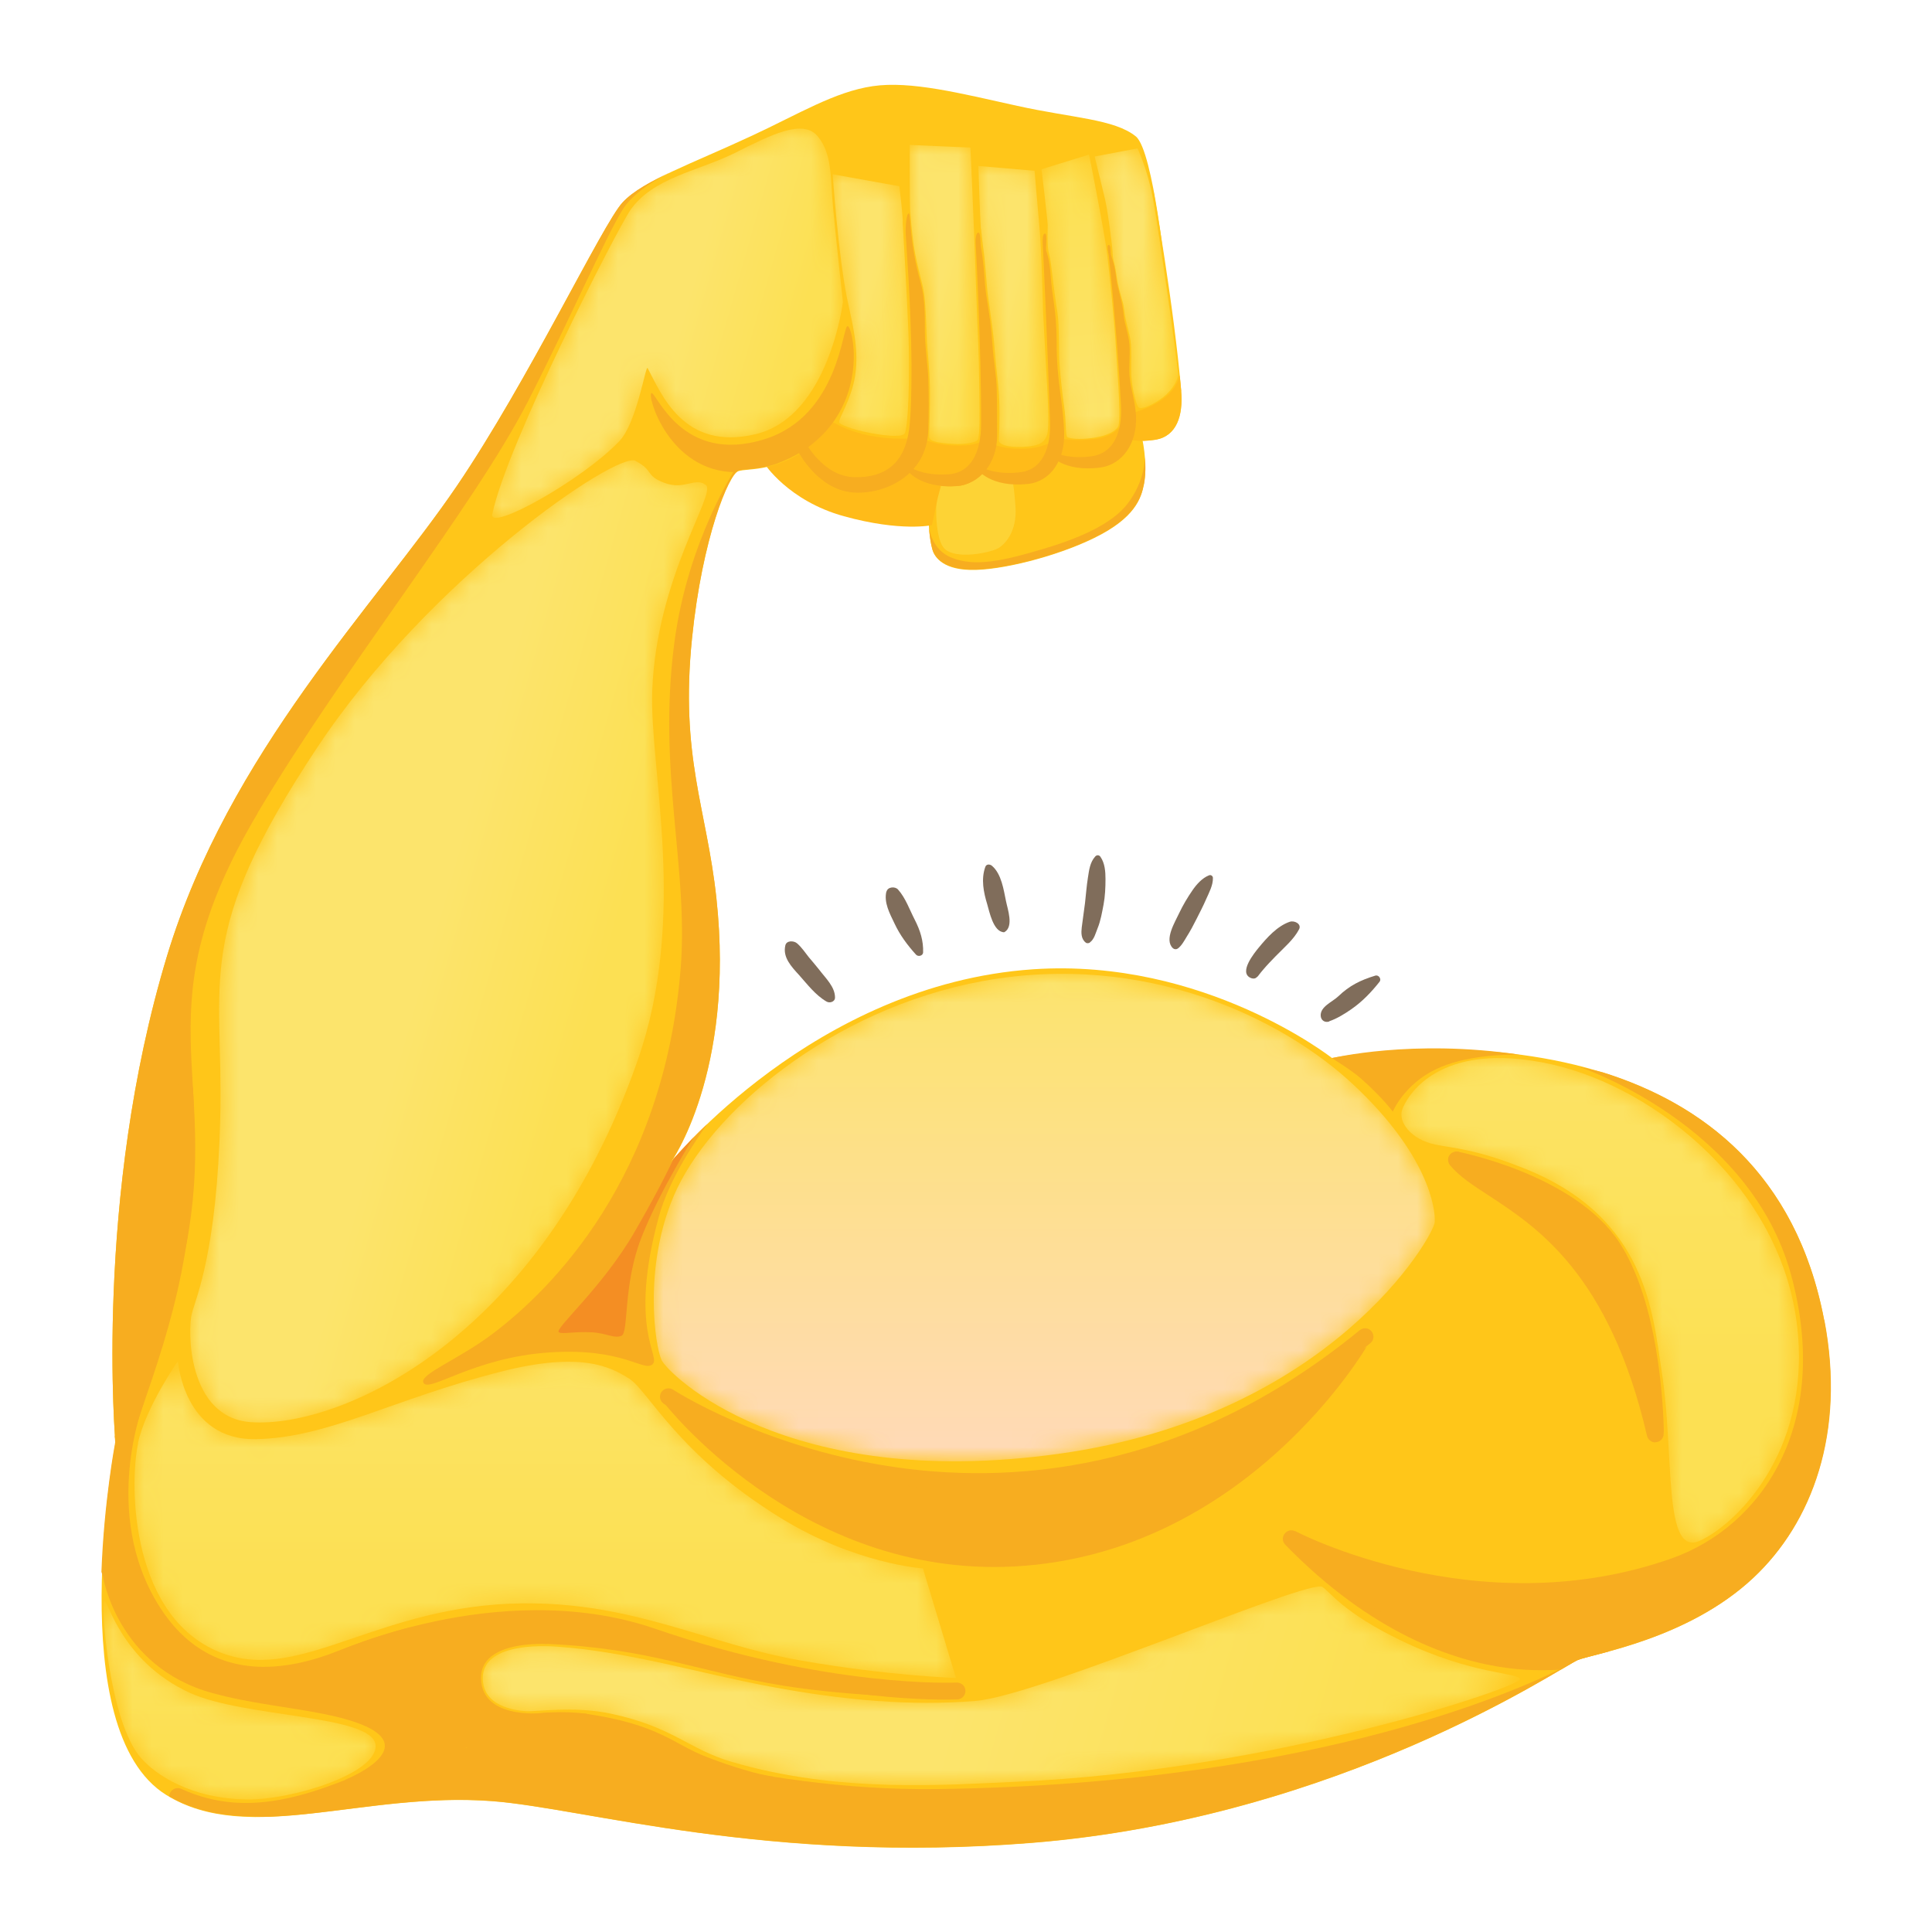 <svg viewBox="0 0 100 100" version="1.1" xmlns:xlink="http://www.w3.org/1999/xlink" xmlns="http://www.w3.org/2000/svg" id="Laag_1">
  
  <defs>
    <style>
      .st0 {
        mask: url(#mask);
      }

      .st1 {
        fill: url(#linear-gradient2);
      }

      .st2 {
        fill: url(#linear-gradient1);
      }

      .st3 {
        fill: url(#linear-gradient9);
      }

      .st4 {
        fill: url(#linear-gradient3);
      }

      .st5 {
        fill: url(#linear-gradient6);
      }

      .st6 {
        fill: url(#linear-gradient8);
      }

      .st7 {
        fill: url(#linear-gradient7);
      }

      .st8 {
        fill: url(#linear-gradient5);
      }

      .st9 {
        fill: url(#linear-gradient4);
      }

      .st10 {
        fill: url(#linear-gradient18);
      }

      .st11 {
        fill: url(#linear-gradient13);
      }

      .st12 {
        fill: url(#linear-gradient12);
      }

      .st13 {
        fill: url(#linear-gradient15);
      }

      .st14 {
        fill: url(#linear-gradient16);
      }

      .st15 {
        fill: url(#linear-gradient11);
      }

      .st16 {
        fill: url(#linear-gradient10);
      }

      .st17 {
        fill: url(#linear-gradient17);
      }

      .st18 {
        fill: url(#linear-gradient14);
      }

      .st19 {
        fill: url(#linear-gradient19);
      }

      .st20 {
        fill: url(#linear-gradient23);
      }

      .st21 {
        fill: url(#linear-gradient22);
      }

      .st22 {
        fill: url(#linear-gradient21);
      }

      .st23 {
        fill: url(#linear-gradient20);
      }

      .st24 {
        fill: url(#Naamloos_verloop_1399);
      }

      .st25 {
        fill: #f48e23;
      }

      .st26 {
        mask: url(#mask-2);
      }

      .st27 {
        mask: url(#mask-3);
      }

      .st28 {
        mask: url(#mask-4);
      }

      .st29 {
        mask: url(#mask-5);
      }

      .st30 {
        mask: url(#mask-7);
      }

      .st31 {
        mask: url(#mask-6);
      }

      .st32 {
        mask: url(#mask-1);
      }

      .st33 {
        mask: url(#mask-9);
      }

      .st34 {
        mask: url(#mask-8);
      }

      .st35 {
        fill: url(#linear-gradient);
        opacity: .5;
      }

      .st36 {
        fill: #ffbb19;
      }

      .st37 {
        fill: #806d5b;
      }

      .st38 {
        fill: #ffc619;
      }

      .st39 {
        fill: #f7ad20;
      }

      .st40 {
        mask: url(#mask-10);
      }

      .st41 {
        mask: url(#mask-11);
      }
    </style>
    <linearGradient gradientUnits="userSpaceOnUse" y2="26.37" x2="52.58" y1="26.37" x1="48.46" id="linear-gradient">
      <stop stop-color="#fce053" offset="0"></stop>
      <stop stop-color="#fce053" offset="1"></stop>
    </linearGradient>
    <linearGradient gradientUnits="userSpaceOnUse" y2="74.3" x2="54.05" y1="50.29" x1="54.05" id="linear-gradient1">
      <stop stop-color="#fff" offset="0"></stop>
      <stop stop-color="#000" offset="1"></stop>
    </linearGradient>
    <mask maskUnits="userSpaceOnUse" height="25.24" width="40.42" y="50.4" x="33.84" id="mask">
      <path d="M34.24,70.39c-.33-.71-.95-4.76.63-8.48,1.8-4.26,8.1-9.68,15.99-11.13,8.42-1.54,15.53,1.93,19.2,5.37,3.85,3.6,4.26,6.41,4.2,7.12-.06.71-5.32,10.01-19.47,11.98-14.14,1.96-20.23-4.15-20.55-4.86Z" class="st2"></path>
    </mask>
    <linearGradient gradientUnits="userSpaceOnUse" y2="74.56" x2="54.05" y1="50.18" x1="54.05" data-name="Naamloos verloop 1399" id="Naamloos_verloop_1399">
      <stop stop-color="#fce46c" offset="0"></stop>
      <stop stop-color="#ffdab5" offset="1"></stop>
    </linearGradient>
    <linearGradient xlink:href="#linear-gradient1" y2="76.48" x2="82.82" y1="52.25" x1="82.82" id="linear-gradient2"></linearGradient>
    <mask maskUnits="userSpaceOnUse" height="25.08" width="20.58" y="54.76" x="72.53" id="mask-1">
      <path d="M72.57,57.46c.2-.62,1.82-3.71,7.78-2.36,5.4,1.22,11.9,6.44,12.68,13.63.71,6.57-3.33,10.26-5.05,11.02-1.93.86-1.3-4.5-1.97-8.76-.47-2.96-.73-7.97-7.11-10.51-2.57-1.03-3.73-1.05-4.62-1.24-1.25-.26-1.91-1.17-1.71-1.78Z" class="st1"></path>
    </mask>
    <linearGradient gradientUnits="userSpaceOnUse" y2="72.06" x2="82.82" y1="47.84" x1="82.82" id="linear-gradient3">
      <stop stop-color="#fce46c" offset="0"></stop>
      <stop stop-color="#fce053" offset="1"></stop>
    </linearGradient>
    <linearGradient xlink:href="#linear-gradient1" y2="97.57" x2="13.81" y1="84.58" x1="12.04" id="linear-gradient4"></linearGradient>
    <mask maskUnits="userSpaceOnUse" height="10.26" width="14.08" y="82.88" x="5.36" id="mask-2">
      <path d="M5.4,82.88c-.18.13.22,6.22,1.91,8.13.74.83,2.54,2.1,5.51,2.13,2.3.02,6.71-1.34,6.62-2.8-.1-1.6-6.79-1.41-9.64-2.73-3.56-1.65-4.22-4.86-4.4-4.73Z" class="st9"></path>
    </mask>
    <linearGradient xlink:href="#linear-gradient3" y2="89.96" x2="12.41" y1="80.05" x1="12.41" id="linear-gradient5"></linearGradient>
    <linearGradient xlink:href="#linear-gradient1" y2="81.76" x2="28.23" y1="65.92" x1="28.23" id="linear-gradient6"></linearGradient>
    <mask maskUnits="userSpaceOnUse" height="16.4" width="42.53" y="70.44" x="6.96" id="mask-3">
      <path d="M7.15,74.7c-.47,2.18-.4,9.2,4.47,10.91,4.05,1.42,8-2.53,15.39-2.62,5.82-.07,9.6,2.11,14.4,2.95,4.62.81,8.07.91,8.07.91l-1.71-5.67s-3.49-.22-7.38-2.62c-5.3-3.27-6.84-6.58-7.82-7.2-.98-.62-2.51-1.42-6.66-.36-5.59,1.42-8.91,3.42-12.66,3.49-3.75.07-4.04-4.04-4.04-4.04,0,0-1.67,2.38-2.07,4.25Z" class="st5"></path>
    </mask>
    <linearGradient xlink:href="#linear-gradient3" y2="81.76" x2="28.23" y1="65.92" x1="28.23" id="linear-gradient7"></linearGradient>
    <linearGradient xlink:href="#linear-gradient1" y2="93.62" x2="76.67" y1="73.2" x1="5.03" id="linear-gradient8"></linearGradient>
    <mask maskUnits="userSpaceOnUse" height="10.29" width="53.69" y="82.11" x="24.99" id="mask-4">
      <path d="M24.99,86.81c.04-1.51,2.32-1.69,3.83-1.58,3.81.27,7.27,1.36,11.06,2.07,3.79.71,7.28,1.01,10.61.74,3.33-.27,17.3-6.36,17.96-5.9.4.27,1.12,1.35,4.04,2.76,3.75,1.82,6.11,1.65,6.18,2.02.07.36-12.6,4.73-26.19,5.31-3.38.14-9.05.61-14.62-1.04-2.22-.65-3.03-1.81-6.24-2.49-1.91-.41-3.86-.09-4.41-.13-.56-.04-2.26-.25-2.22-1.76Z" class="st6"></path>
    </mask>
    <linearGradient xlink:href="#linear-gradient3" y2="91.75" x2="70.11" y1="86" x1="49.92" id="linear-gradient9"></linearGradient>
    <linearGradient xlink:href="#linear-gradient1" y2="69.37" x2="17.6" y1="3.02" x1="35.5" id="linear-gradient10"></linearGradient>
    <mask maskUnits="userSpaceOnUse" height="49.8" width="26.77" y="23.82" x="9.85" id="mask-5">
      <path d="M32.9,23.85c-.98-.49-10.69,6.12-16.48,14.84-6.44,9.71-4.85,11.88-5.02,19.15-.16,6.93-1.26,9.33-1.47,10.15-.22.82-.25,5.38,3.05,5.62,4.58.33,14.95-4.22,20.02-18.71,2.62-7.47.61-15.07.76-19.15.22-5.89,3.33-10.2,2.78-10.64-.55-.44-1.09.27-2.13-.11-1.04-.38-.55-.65-1.53-1.15Z" class="st16"></path>
    </mask>
    <linearGradient xlink:href="#linear-gradient3" y2="51.07" x2="31.04" y1="48.58" x1="22.31" id="linear-gradient11"></linearGradient>
    <linearGradient xlink:href="#linear-gradient1" y2="24.98" x2="30.57" y1="2.14" x1="46.94" id="linear-gradient12"></linearGradient>
    <mask maskUnits="userSpaceOnUse" height="20.15" width="18.16" y="6.66" x="25.48" id="mask-6">
      <path d="M42.32,7.05c.76.91.65,2.07.8,3.71.15,1.64.51,4.87.51,4.87,0,0-.73,5.93-4.51,6.84-3.78.91-4.91-2.15-5.6-3.42-.1-.19-.55,2.83-1.46,3.78-1.93,2.03-6.78,4.72-6.58,3.78.76-3.64,6.46-14.73,7.13-15.71,1.16-1.71,3.53-2.04,5.42-2.98,1.89-.95,3.53-1.78,4.29-.87Z" class="st12"></path>
    </mask>
    <linearGradient xlink:href="#linear-gradient3" y2="18.79" x2="40.83" y1="17.16" x1="35.13" id="linear-gradient13"></linearGradient>
    <linearGradient xlink:href="#linear-gradient1" y2="10.97" x2="45.07" y1="33.29" x1="45.07" id="linear-gradient14"></linearGradient>
    <mask maskUnits="userSpaceOnUse" height="13.54" width="3.96" y="9.01" x="43.09" id="mask-7">
      <path d="M46.72,11.47c.04.76.22,3.63.3,5.76.08,2.13,0,5.06-.22,5.24-.21.17-1.09.07-1.81-.07-.91-.17-1.53-.44-1.55-.52-.07-.2.62-1.16.82-2.43.23-1.46-.2-2.93-.42-4.02-.46-2.32-.74-6.41-.74-6.41l3.45.62s.14,1.07.18,1.84Z" class="st18"></path>
    </mask>
    <linearGradient xlink:href="#linear-gradient3" y2="16.52" x2="47.5" y1="15.71" x1="44.66" id="linear-gradient15"></linearGradient>
    <linearGradient xlink:href="#linear-gradient1" y2="10.61" x2="48.89" y1="25.68" x1="48.89" id="linear-gradient16"></linearGradient>
    <mask maskUnits="userSpaceOnUse" height="15.47" width="3.6" y="7.51" x="47.09" id="mask-8">
      <path d="M50.6,22.76c-.05.13-.6.27-1.39.21-.79-.06-1.09-.15-1.11-.35-.02-.22.05-1.35.03-2.58-.02-1.16-.14-1.88-.16-2.55-.03-.66-.06-1.76-.14-2.29-.07-.53-.39-1.49-.54-2.53-.11-.77-.15-1.42-.18-1.76-.03-.34-.02-3.41-.02-3.41l3.14.14s.17,3.78.19,4.45c.02.66.07,1.81.1,2.74.03.93.1,2.75.12,3.16.02.41.03,1.02.05,2.23.02,1.35.03,2.28-.08,2.55Z" class="st14"></path>
    </mask>
    <linearGradient xlink:href="#linear-gradient3" y2="15.88" x2="51.51" y1="15.04" x1="48.56" id="linear-gradient17"></linearGradient>
    <linearGradient xlink:href="#linear-gradient1" y2="9.15" x2="52.51" y1="23.81" x1="52.4" id="linear-gradient18"></linearGradient>
    <mask maskUnits="userSpaceOnUse" height="14.54" width="3.62" y="8.59" x="50.65" id="mask-9">
      <path d="M50.78,11.85c.04.49.16,1.35.16,1.35,0,0,.11,1.14.15,1.68.05.67.3,1.9.41,3.41.05.75.19,1.63.22,2.43.04,1.07-.02,1.98-.02,2.08,0,.18.36.37,1.26.33.9-.04,1.12-.26,1.24-.64.12-.4.04-1.8-.04-3.21-.08-1.4-.17-3.14-.17-3.14,0,0-.07-3.18-.19-4.4-.11-1.22-.25-2.9-.25-2.9l-2.91-.25s.09,2.77.13,3.26Z" class="st10"></path>
    </mask>
    <linearGradient xlink:href="#linear-gradient3" y2="16.55" x2="54.9" y1="15.74" x1="52.07" id="linear-gradient19"></linearGradient>
    <linearGradient xlink:href="#linear-gradient1" y2="10.94" x2="55.57" y1="26.77" x1="57.12" id="linear-gradient20"></linearGradient>
    <mask maskUnits="userSpaceOnUse" height="14.72" width="4.01" y="8" x="53.91" id="mask-10">
      <path d="M54.23,11.67c0,.2-.03.75.02,1.22.01.15.1.39.15.79.1.86.25,2.05.33,2.49.11.65.06,2.06.11,2.7.05.64.14,1.5.24,2.19.11.74.06,1.52.17,1.57.11.05.5.16,1.43.02.76-.12,1.17-.42,1.22-.64.13-.56-.1-3.26-.15-4.18-.05-.93-.3-3.5-.44-4.66-.14-1.16-.94-5.17-.94-5.17l-2.46.76s.32,2.7.32,2.9Z" class="st23"></path>
    </mask>
    <linearGradient xlink:href="#linear-gradient3" y2="8.54" x2="55.34" y1="22.66" x1="56.72" id="linear-gradient21"></linearGradient>
    <linearGradient xlink:href="#linear-gradient1" y2="11.6" x2="58.58" y1="25.03" x1="60.77" id="linear-gradient22"></linearGradient>
    <mask maskUnits="userSpaceOnUse" height="13.45" width="4.32" y="7.66" x="56.67" id="mask-11">
      <path d="M58.95,21.1c.13.1.72-.12,1.27-.55.55-.44.76-.98.76-1.15s-.36-2.92-.6-4.52c-.24-1.6-.45-3.19-.72-4.68-.26-1.41-.78-2.52-.78-2.52l-2.22.42s.35,1.45.53,2.18c.17.74.41,2.67.4,2.86,0,.18.06.41.12.65.05.24.09.58.14.85.05.26.22.84.28,1.07.06.26.07.57.15.89.07.32.18.67.24,1.06.05.39.02,1.19.03,1.66,0,.47.21,1.65.41,1.79Z" class="st21"></path>
    </mask>
    <linearGradient xlink:href="#linear-gradient3" y2="15.04" x2="61.23" y1="14.23" x1="58.4" id="linear-gradient23"></linearGradient>
  </defs>
  <g>
    <path d="M48.17,25.3c-.1.5-.21,2.05.09,3.15.08.28.42,1.01,1.96,1.05,1.54.04,4.43-.68,6.41-1.65,2.13-1.04,2.44-2.07,2.58-2.78.22-1.14-.12-2.5-.12-2.5,0,0-8.51,1.09-9.38,1.21-.73.1-1.37.62-1.54,1.51Z" class="st38"></path>
    <path d="M48.83,24.46c-.44.42-.57,3.29.05,3.93.57.59,2.33.23,2.78-.01.31-.17,1-.82.9-2.17-.1-1.4-.21-1.86-.57-2.1-.37-.25-2.86.06-3.16.35Z" class="st35"></path>
    <path d="M39.56,23.99s1.23,1.93,4.12,2.73c2.97.82,4.56.46,4.56.46l.3-1.42.22-.84-1.85-.82-5.4-1.25-1.94,1.15Z" class="st36"></path>
    <path d="M59.21,25.06c.09-.47.09-.98.05-1.41h0s.04,1.22-.92,2.45c-.71.91-2.18,1.67-4.3,2.3-2.1.63-3.59.96-4.8.46-1-.41-1.14-1.45-1.16-1.6.03.4.08.81.18,1.17.08.28.42,1.01,1.96,1.05,1.54.04,4.43-.68,6.41-1.65,2.13-1.04,2.44-2.07,2.58-2.78Z" class="st39"></path>
    <path d="M34.7,60.19s7.45-9.25,18.77-10.02c8.87-.6,15.47,4.59,15.47,4.59,0,0,22.1-4.23,25.48,13.58,1.1,5.81-.63,10.48-3.68,13.34-3.41,3.19-8.31,3.92-9.09,4.25-.87.38-12.29,8.17-28.25,9.46-13.69,1.1-23.09-1.79-27.92-2.16-6.67-.51-12.61,2.31-16.87-.32-5.43-3.36-2.63-18.16-2.63-18.16,0,0-1.14-12.72,2.67-25.28,3.2-10.55,10.81-18.15,14.99-24.3,3.71-5.46,7.55-13.55,8.58-14.68,1.04-1.13,3.51-1.98,6.71-3.47,2.41-1.12,4.27-2.27,6.24-2.56,1.96-.29,4.55.37,7.49,1.02,2.84.63,5.02.68,6.13,1.58.92.75,1.58,7.48,1.58,7.48l-16.5,2.37s1.04,3.5-1.51,5.83c-1.94,1.77-3.67,1.47-4.15,1.65-.48.17-1.86,3.44-2.39,8.65-.63,6.16.76,8.79,1.26,13.46.98,9.06-2.38,13.71-2.38,13.71Z" class="st38"></path>
    <path d="M47.2,11.52s.76,7.24.69,10.73c-.05,2.45-2.22,3.38-3.78,3.24-1.85-.17-2.84-2.18-2.84-2.18l2.9-11.29,3.03-.49Z" class="st38"></path>
    <path d="M44.6,22.45c-1.12-.28-1.96-.84-2.56-1.39l-.77,2.25s.99,2.01,2.84,2.18c1.49.14,3.52-.7,3.76-2.88-1.08.18-2.27.1-3.26-.15Z" class="st36"></path>
    <path d="M50.42,11.06s.82,6.68.79,11.51c0,1.39-.49,2.51-1.69,2.59-1.93.13-2.57-.84-2.57-.84,0,0,.44-3.14.42-6.39-.03-3.41-.16-6.41-.16-6.41l3.22-.46Z" class="st38"></path>
    <path d="M50,23.05c-1.71.1-2.55-.45-2.84-.71-.11,1.19-.22,1.98-.22,1.98,0,0,.64.97,2.57.84,1.2-.08,1.68-1.19,1.69-2.58-.3.27-.7.44-1.2.47Z" class="st36"></path>
    <path d="M53.61,10.88s1.05,6.65,1.18,11.48c.04,1.39-.4,2.53-1.6,2.65-1.93.2-2.6-.75-2.6-.75,0,0,.34-3.16.2-6.4-.14-3.41-.38-6.4-.38-6.4l3.2-.57Z" class="st38"></path>
    <path d="M53.36,23.2c-1.58.16-2.36-.36-2.63-.61-.06,1.01-.13,1.66-.13,1.66,0,0,.67.95,2.6.75,1.11-.11,1.57-1.09,1.6-2.33-.44.29-.95.48-1.44.53Z" class="st36"></path>
    <path d="M59.71,9.9s1.05,5.91,1.43,10.34c.11,1.28-.24,2.34-1.33,2.52-1.76.28-2.43-.55-2.43-.55,0,0,.14-2.92-.15-5.89-.31-3.12-.69-5.86-.69-5.86l3.17-.55Z" class="st38"></path>
    <path d="M61.14,20.25c-.02-.27-.05-.54-.08-.82-.18.69-.67,1.24-1.67,1.67-.76.33-1.44.45-2,.47,0,.41-.02.64-.02.64,0,0,.67.83,2.43.55,1.09-.18,1.44-1.24,1.33-2.52Z" class="st36"></path>
    <path d="M56.67,10.45s1.33,6.39,1.7,11.06c.11,1.35-.27,2.46-1.42,2.64-1.86.29-2.55-.6-2.55-.6,0,0,.17-3.07-.12-6.21-.3-3.29-.68-6.18-.68-6.18l3.07-.71Z" class="st38"></path>
    <path d="M58.36,21.38c-.23.7-.73,1.21-1.62,1.33-1.08.15-1.82.03-2.31-.14-.02.61-.04.97-.04.97,0,0,.7.88,2.55.6,1.15-.18,1.53-1.29,1.42-2.64,0-.04,0-.08,0-.12Z" class="st36"></path>
    <path d="M47.03,11.05c-.11.01-.17.66-.15,1.06,0,.2.28,3.6.3,6.8,0,1.25-.02,2.41-.11,3.2-.13,1.1-.6,2.62-2.81,2.59-1.62-.02-2.55-1.71-2.78-2.17l-.2.78s.99,2.01,2.84,2.18c1.56.14,3.88-.82,3.93-3.27.02-.8.03-1.53,0-2.58-.01-.61-.18-1.63-.18-2.51s0-1.72-.22-2.51c-.6-2.11-.5-3.57-.61-3.57Z" class="st39"></path>
    <path d="M50.77,12.77c-.03-.16,0-.73-.13-.73s-.15.34-.14.53c.01.19.3,5.47.28,9.39,0,1.39-.49,2.51-1.69,2.59-1.06.07-1.73-.19-2.12-.44-.02.14-.03.21-.03.21,0,0,.64.97,2.57.84,1.2-.08,2.09-1.19,2.1-2.58,0-.79,0-1.6-.02-2.41-.01-.69-.17-1.53-.22-2.32-.12-1.74-.34-2.28-.41-3.44-.07-1.07-.18-1.57-.19-1.64Z" class="st39"></path>
    <path d="M54.15,12.94c-.03-.16.07-.86-.06-.85-.13,0-.13.34-.12.53.02.19.25,5.27.38,9.18.05,1.39-.39,2.53-1.59,2.65-1.06.11-1.74-.12-2.14-.35-.01.14-.02.21-.02.21,0,0,.68.94,2.6.74,1.2-.13,1.92-1.26,1.88-2.65-.06-1.78-.39-2.5-.39-4.76,0-1.5-.25-2.45-.3-3.27-.06-.98-.23-1.35-.25-1.42Z" class="st39"></path>
    <path d="M57.51,13.22c-.04-.16.01-.54-.12-.54-.13,0-.03.36,0,.54.02.19.42,3.8.63,7.71.08,1.39-.34,2.53-1.54,2.69-1.06.13-1.74-.08-2.14-.31,0,.14-.02.21-.02.21,0,0,.7.93,2.62.68,1.19-.15,1.93-1.3,1.86-2.69-.04-.74-.29-1.42-.34-2.09-.03-.5.04-1.13,0-1.58-.05-.58-.25-1.03-.3-1.53-.07-.79-.32-1.35-.38-1.88-.09-.8-.26-1.15-.27-1.22Z" class="st39"></path>
    <path d="M38.1,24.44s.07-.06.11-.08c.28-.1,1-.04,1.94-.34.54-.2,1.01-.43,1.42-.69.26-.17.52-.38.79-.62,2.55-2.33,1.78-5.82,1.51-5.83-.27,0-.45,4.65-4.29,5.85-4.3,1.35-5.6-2.45-5.86-2.38-.25.07.88,4.09,4.38,4.09Z" class="st39"></path>
    <path d="M36.61,58.17c-1.24,1.18-1.91,2.01-1.91,2.01,0,0,3.36-4.66,2.38-13.71-.51-4.67-1.89-7.29-1.26-13.46.53-5.2,1.91-8.48,2.39-8.65,0,0,0,0,0,0l-.11-.15s-2.51,3.76-3.2,9.09c-.87,6.69.75,11.62.33,16.84-.87,10.8-6.66,16.59-9.75,18.91-1.74,1.31-3.75,2.07-3.57,2.51.26.58,2.55-1.3,6.55-1.56,3.82-.25,4.84,1.02,5.31.62.47-.4-1.27-1.78.33-7.64.55-2.02,2-4.07,2.51-4.81Z" class="st39"></path>
    <path d="M81.31,86.11c-1.98,1.05-12.74,6.22-32.74,6.49-10.17.14-16.7-3.11-22.61-2.48-2.08.22-4.28,1.05-7.72,2.51-3.3,1.4-5.16,1.41-5.22,1.41,3.6.07,7.85-1.17,12.45-.82,4.83.37,14.23,3.26,27.92,2.16,14.84-1.19,25.76-8.02,27.92-9.27Z" class="st39"></path>
    <path d="M30.23,89.57c.24.03.46-.14.49-.38.03-.24-.14-.46-.38-.49-3.59-.43-6.86,1-10.02,2.39-3.74,1.64-7.26,3.19-10.94,1.5-.22-.1-.48,0-.58.22-.03.06-.04.12-.04.17,1.77,1.03,3.83,1.15,6.1.98,1.97-.39,3.91-1.24,5.81-2.08,3.06-1.34,6.22-2.73,9.57-2.32Z" class="st39"></path>
    <path d="M17.7,86.01s5.33-1.15,10.65-.92c5.32.23,7.84,1.46,12.19,2.16,3.74.6,7.75.6,7.75.6,0,0-4.36-.6-9.14-1.58-4.47-.92-5.24-2.4-11.35-2.51-5.78-.1-10.1,2.25-10.1,2.25Z" class="st39"></path>
    <path d="M48.87,87.97c-1.93,0-7.7-.25-15.28-2.86-7.55-2.6-15.88,1.22-15.97,1.26-.22.1-.48,0-.58-.21-.1-.22,0-.48.21-.58.09-.04,2.21-1.02,5.32-1.67,2.88-.61,7.18-1.03,11.3.38,9.02,3.1,15.57,2.8,15.64,2.8.24-.01.45.17.46.41.01.24-.17.45-.41.46-.05,0-.29.01-.69.01Z" class="st39"></path>
    <path d="M68.94,54.77s1,.61,1.51,1.06c1.15,1.02,1.64,1.71,1.64,1.71,0,0,.58-1.41,2.24-2.2,1.5-.72,3.53-.76,4.32-.75-5.57-.83-9.71.18-9.71.18Z" class="st39"></path>
    <path d="M13.34,42.07c4.53-7.62,11.18-15.83,13.98-21.28,2.18-4.26,4-8.48,4.92-9.96.75-1.19,2.74-2.05,2.74-2.05h0c-1.25.58-2.21,1.1-2.76,1.7-1.04,1.13-4.87,9.22-8.58,14.68-4.18,6.15-11.78,13.75-14.99,24.3-3.81,12.56-2.67,25.28-2.67,25.28,0,0-.08.44-.19,1.18.32-.67,2.82-6.14,3.83-11.37,1.77-9.14-2.35-12.27,3.73-22.48Z" class="st39"></path>
    <path d="M17.91,92.12s3.27-1.07,5.78-1.94c2.51-.87,4.66-1.53,4.66-1.53,0,0-3.19.44-3.44-1.57-.28-2.26,3.48-1.98,3.48-1.98l-7.21-.86s-1.84.48-3.68,1.21c-2.45.97-6.61,1.91-9.27-2.33-3.04-4.86-.77-10.55-.77-10.55l-1.51,2.13s0,.03,0,.03c0,0-.57,3.02-.7,6.63l.08.24s.73,4.66,5.62,6.02c1.96.55,4.14.75,5.89,1.11,6.25,1.29,1.05,3.38,1.05,3.38Z" class="st39"></path>
    <path d="M34.32,72.55s7,9.12,18.17,8.53c12.02-.64,18.24-11.37,18.24-11.37,0,0-11.75,6.97-18.3,7.02-9.2.07-18.11-4.18-18.11-4.18Z" class="st39"></path>
    <path d="M83.25,85.42c-.08-.23-.34-.34-.56-.26-.02,0-1.85.66-4.66.28-2.6-.36-6.6-1.71-10.88-6.1-.17-.17-.44-.18-.62,0-.17.17-.18.44,0,.62,4.48,4.6,8.7,6,11.45,6.37.66.09,1.28.12,1.83.12.36,0,.7-.01,1-.04.44-.26.73-.43.84-.48.23-.1.82-.23,1.62-.45,0-.02,0-.03-.01-.05Z" class="st39"></path>
    <path d="M85.68,74.66c-.2,0-.38-.14-.43-.34-1.94-8.36-5.7-10.81-8.18-12.43-.83-.54-1.54-1-2.02-1.58-.15-.19-.13-.46.06-.61.19-.15.46-.13.61.06.39.47,1.05.9,1.82,1.4,2.6,1.69,6.54,4.25,8.56,12.96.05.23-.09.47-.33.52-.03,0-.07.01-.1.01Z" class="st39"></path>
    <path d="M94.42,68.33c-1.45-7.64-6.35-11.23-11.47-12.83l-1.26-.3s8.89,2.94,11.02,10.8c2.11,7.78-1.55,13.02-6.18,14.66-10.08,3.56-19.51-1.42-19.51-1.42,0,0,2.21,3.49,6.46,5.24,2.68,1.11,5.43,1.55,7.73,1.69.22-.13.38-.22.45-.25.78-.33,5.68-1.06,9.09-4.25,3.06-2.86,4.79-7.53,3.68-13.34Z" class="st39"></path>
    <path d="M75.45,59.61s6.06,1.16,8.38,4.72c2.29,3.53,2.29,9.88,2.29,9.88,0,0-2.48-6.49-4.08-8.64-1.36-1.83-4.2-3.8-5.68-4.95-.67-.51-.91-1.01-.91-1.01Z" class="st39"></path>
    <path d="M35.92,58.84s-1.78,2.8-2.73,5.24c-.95,2.44-.64,4.89-1.02,5.06-.38.16-.78-.14-1.53-.18-.98-.05-1.49.11-1.71,0-.29-.15,2.24-2.29,3.93-5.22,1.45-2.51,2-3.76,2-3.76l1.06-1.13Z" class="st25"></path>
    <path d="M5.94,74.35c.02.25.03.38.03.38,0,0-.42,2.23-.62,5.16.47-2.52,1.21-4.66,1.98-6.92,1.51-4.4,3.08-8.94,2.66-16.61-.01-.24-.22-.42-.46-.41-.24.01-.42.22-.41.46.41,7.49-1.13,11.96-2.61,16.27-.19.55-.38,1.1-.57,1.66Z" class="st39"></path>
    <path d="M50.71,77.14c-1.64,0-3.29-.13-4.94-.4-6.77-1.08-11.22-3.95-11.41-4.08-.2-.13-.26-.4-.13-.6.13-.2.4-.26.61-.13.04.03,4.51,2.91,11.1,3.95,6.06.96,15.22.52,24.44-7.03.19-.15.46-.13.61.06.15.19.13.46-.06.61-4.18,3.43-8.71,5.73-13.45,6.83-2.22.52-4.48.78-6.77.78Z" class="st39"></path>
    <path d="M30.38,89.57s-.51.06-.43.32c.08.27,1.47.49,1.47.49l-2.7.14-4.83-.08s2.51-1.06,3.68-1.2c1.17-.14,2.8.33,2.8.33Z" class="st39"></path>
    <path d="M30.08,88.68s2.01.19,3.77.93c1.25.53,1.68.95,2.96,1.42,2.3.86,3.31.94,3.31.94l-4.9-.22-5.3-.88-.96-1,.28-.54.83-.64Z" class="st39"></path>
    <g class="st0">
      <path d="M34.24,70.39c-.33-.71-.95-4.76.63-8.48,1.8-4.26,8.1-9.68,15.99-11.13,8.42-1.54,15.53,1.93,19.2,5.37,3.85,3.6,4.26,6.41,4.2,7.12-.06.71-5.32,10.01-19.47,11.98-14.14,1.96-20.23-4.15-20.55-4.86Z" class="st24"></path>
    </g>
    <g class="st32">
      <path d="M72.57,57.46c.2-.62,1.82-3.71,7.78-2.36,5.4,1.22,11.9,6.44,12.68,13.63.71,6.57-3.33,10.26-5.05,11.02-1.93.86-1.3-4.5-1.97-8.76-.47-2.96-.73-7.97-7.11-10.51-2.57-1.03-3.73-1.05-4.62-1.24-1.25-.26-1.91-1.17-1.71-1.78Z" class="st4"></path>
    </g>
    <g class="st26">
      <path d="M5.4,82.88c-.18.13.22,6.22,1.91,8.13.74.83,2.54,2.1,5.51,2.13,2.3.02,6.71-1.34,6.62-2.8-.1-1.6-6.79-1.41-9.64-2.73-3.56-1.65-4.22-4.86-4.4-4.73Z" class="st8"></path>
    </g>
    <g class="st27">
      <path d="M7.15,74.7c-.47,2.18-.4,9.2,4.47,10.91,4.05,1.42,8-2.53,15.39-2.62,5.82-.07,9.6,2.11,14.4,2.95,4.62.81,8.07.91,8.07.91l-1.71-5.67s-3.49-.22-7.38-2.62c-5.3-3.27-6.84-6.58-7.82-7.2-.98-.62-2.51-1.42-6.66-.36-5.59,1.42-8.91,3.42-12.66,3.49-3.75.07-4.04-4.04-4.04-4.04,0,0-1.67,2.38-2.07,4.25Z" class="st7"></path>
    </g>
    <g class="st28">
      <path d="M24.99,86.81c.04-1.51,2.32-1.69,3.83-1.58,3.81.27,7.27,1.36,11.06,2.07,3.79.71,7.28,1.01,10.61.74,3.33-.27,17.3-6.36,17.96-5.9.4.27,1.12,1.35,4.04,2.76,3.75,1.82,6.11,1.65,6.18,2.02.07.36-12.6,4.73-26.19,5.31-3.38.14-9.05.61-14.62-1.04-2.22-.65-3.03-1.81-6.24-2.49-1.91-.41-3.86-.09-4.41-.13-.56-.04-2.26-.25-2.22-1.76Z" class="st3"></path>
    </g>
    <g class="st29">
      <path d="M32.9,23.85c-.98-.49-10.69,6.12-16.48,14.84-6.44,9.71-4.85,11.88-5.02,19.15-.16,6.93-1.26,9.33-1.47,10.15-.22.82-.25,5.38,3.05,5.62,4.58.33,14.95-4.22,20.02-18.71,2.62-7.47.61-15.07.76-19.15.22-5.89,3.33-10.2,2.78-10.64-.55-.44-1.09.27-2.13-.11-1.04-.38-.55-.65-1.53-1.15Z" class="st15"></path>
    </g>
    <g class="st31">
      <path d="M42.32,7.05c.76.91.65,2.07.8,3.71.15,1.64.51,4.87.51,4.87,0,0-.73,5.93-4.51,6.84-3.78.91-4.91-2.15-5.6-3.42-.1-.19-.55,2.83-1.46,3.78-1.93,2.03-6.78,4.72-6.58,3.78.76-3.64,6.46-14.73,7.13-15.71,1.16-1.71,3.53-2.04,5.42-2.98,1.89-.95,3.53-1.78,4.29-.87Z" class="st11"></path>
    </g>
    <g class="st30">
      <path d="M46.72,11.47c.04.76.22,3.63.3,5.76.08,2.13,0,5.06-.22,5.24-.21.17-1.09.07-1.81-.07-.91-.17-1.53-.44-1.55-.52-.07-.2.62-1.16.82-2.43.23-1.46-.2-2.93-.42-4.02-.46-2.32-.74-6.41-.74-6.41l3.45.62s.14,1.07.18,1.84Z" class="st13"></path>
    </g>
    <g class="st34">
      <path d="M50.6,22.76c-.05.13-.6.27-1.39.21-.79-.06-1.09-.15-1.11-.35-.02-.22.05-1.35.03-2.58-.02-1.16-.14-1.88-.16-2.55-.03-.66-.06-1.76-.14-2.29-.07-.53-.39-1.49-.54-2.53-.11-.77-.15-1.42-.18-1.76-.03-.34-.02-3.41-.02-3.41l3.14.14s.17,3.78.19,4.45c.02.66.07,1.81.1,2.74.03.93.1,2.75.12,3.16.02.41.03,1.02.05,2.23.02,1.35.03,2.28-.08,2.55Z" class="st17"></path>
    </g>
    <g class="st33">
      <path d="M50.78,11.85c.04.49.16,1.35.16,1.35,0,0,.11,1.14.15,1.68.05.67.3,1.9.41,3.41.05.75.19,1.63.22,2.43.04,1.07-.02,1.98-.02,2.08,0,.18.36.37,1.26.33.9-.04,1.12-.26,1.24-.64.12-.4.04-1.8-.04-3.21-.08-1.4-.17-3.14-.17-3.14,0,0-.07-3.18-.19-4.4-.11-1.22-.25-2.9-.25-2.9l-2.91-.25s.09,2.77.13,3.26Z" class="st19"></path>
    </g>
    <g class="st40">
      <path d="M54.23,11.67c0,.2-.03.75.02,1.22.01.15.1.39.15.79.1.86.25,2.05.33,2.49.11.65.06,2.06.11,2.7.05.64.14,1.5.24,2.19.11.74.06,1.52.17,1.57.11.05.5.16,1.43.02.76-.12,1.17-.42,1.22-.64.13-.56-.1-3.26-.15-4.18-.05-.93-.3-3.5-.44-4.66-.14-1.16-.94-5.17-.94-5.17l-2.46.76s.32,2.7.32,2.9Z" class="st22"></path>
    </g>
    <g class="st41">
      <path d="M58.95,21.1c.13.1.72-.12,1.27-.55.55-.44.76-.98.76-1.15s-.36-2.92-.6-4.52c-.24-1.6-.45-3.19-.72-4.68-.26-1.41-.78-2.52-.78-2.52l-2.22.42s.35,1.45.53,2.18c.17.74.41,2.67.4,2.86,0,.18.06.41.12.65.05.24.09.58.14.85.05.26.22.84.28,1.07.06.26.07.57.15.89.07.32.18.67.24,1.06.05.39.02,1.19.03,1.66,0,.47.21,1.65.41,1.79Z" class="st20"></path>
    </g>
  </g>
  <g>
    <path d="M68.8,52.86c.39-.13.81-.39,1.14-.62.58-.4,1.05-.9,1.47-1.43.1-.13-.04-.37-.23-.31-.76.23-1.34.52-1.9,1.06-.31.3-.96.54-.92,1.03.02.22.21.36.45.28h0Z" class="st37"></path>
    <path d="M43.22,51.65c.01-.57-.49-1.02-.82-1.46-.17-.22-.36-.43-.54-.65-.19-.24-.36-.5-.6-.71-.17-.15-.55-.16-.61.1-.15.62.31,1.1.72,1.55.42.47.84,1.03,1.41,1.36.17.1.43.01.44-.19h0Z" class="st37"></path>
    <path d="M45.88,46.14c-.14.57.17,1.14.42,1.66.28.6.66,1.11,1.11,1.61.12.13.36.06.37-.11.02-.61-.15-1.14-.43-1.69-.26-.5-.48-1.14-.87-1.57-.15-.17-.53-.14-.59.1h0Z" class="st37"></path>
    <path d="M60.96,49.1c.2-.15.34-.41.46-.61.19-.3.35-.6.51-.92.17-.34.35-.68.5-1.03.15-.34.36-.72.35-1.1,0-.1-.11-.18-.21-.13-.35.14-.64.47-.84.76-.27.39-.5.78-.7,1.2-.2.44-.79,1.37-.32,1.81.07.06.17.07.24.02h0Z" class="st37"></path>
    <path d="M65.03,50.6c-.1.08.08-.07.08-.07.02-.03.04-.05.06-.08.07-.09.14-.18.22-.27.2-.24.43-.47.65-.7.43-.44.93-.86,1.2-1.38.14-.27-.23-.47-.48-.39-.65.22-1.19.83-1.61,1.34-.22.27-1.04,1.27-.43,1.56.1.05.22.06.31-.01h0Z" class="st37"></path>
    <path d="M56.41,48.78c.23-.16.3-.49.4-.73.16-.39.23-.82.31-1.23.08-.43.1-.88.1-1.32,0-.38-.03-.82-.26-1.15-.06-.1-.19-.11-.27-.02-.28.31-.32.72-.38,1.1-.07.43-.1.88-.15,1.31-.05.42-.12.84-.17,1.27-.03.26-.04.59.21.78.06.05.16.03.21,0h0Z" class="st37"></path>
    <path d="M51.87,48.15s0,.02,0,.03c-.02.07.09.09.13.06.48-.29.15-1.19.07-1.6-.12-.57-.23-1.41-.73-1.83-.11-.09-.29-.09-.34.06-.23.63-.09,1.32.1,1.94.11.37.31,1.41.85,1.44,0-.05,0-.1.01-.15-.01,0-.03,0-.04,0-.02,0-.04.01-.04.03h0Z" class="st37"></path>
  </g>
</svg>